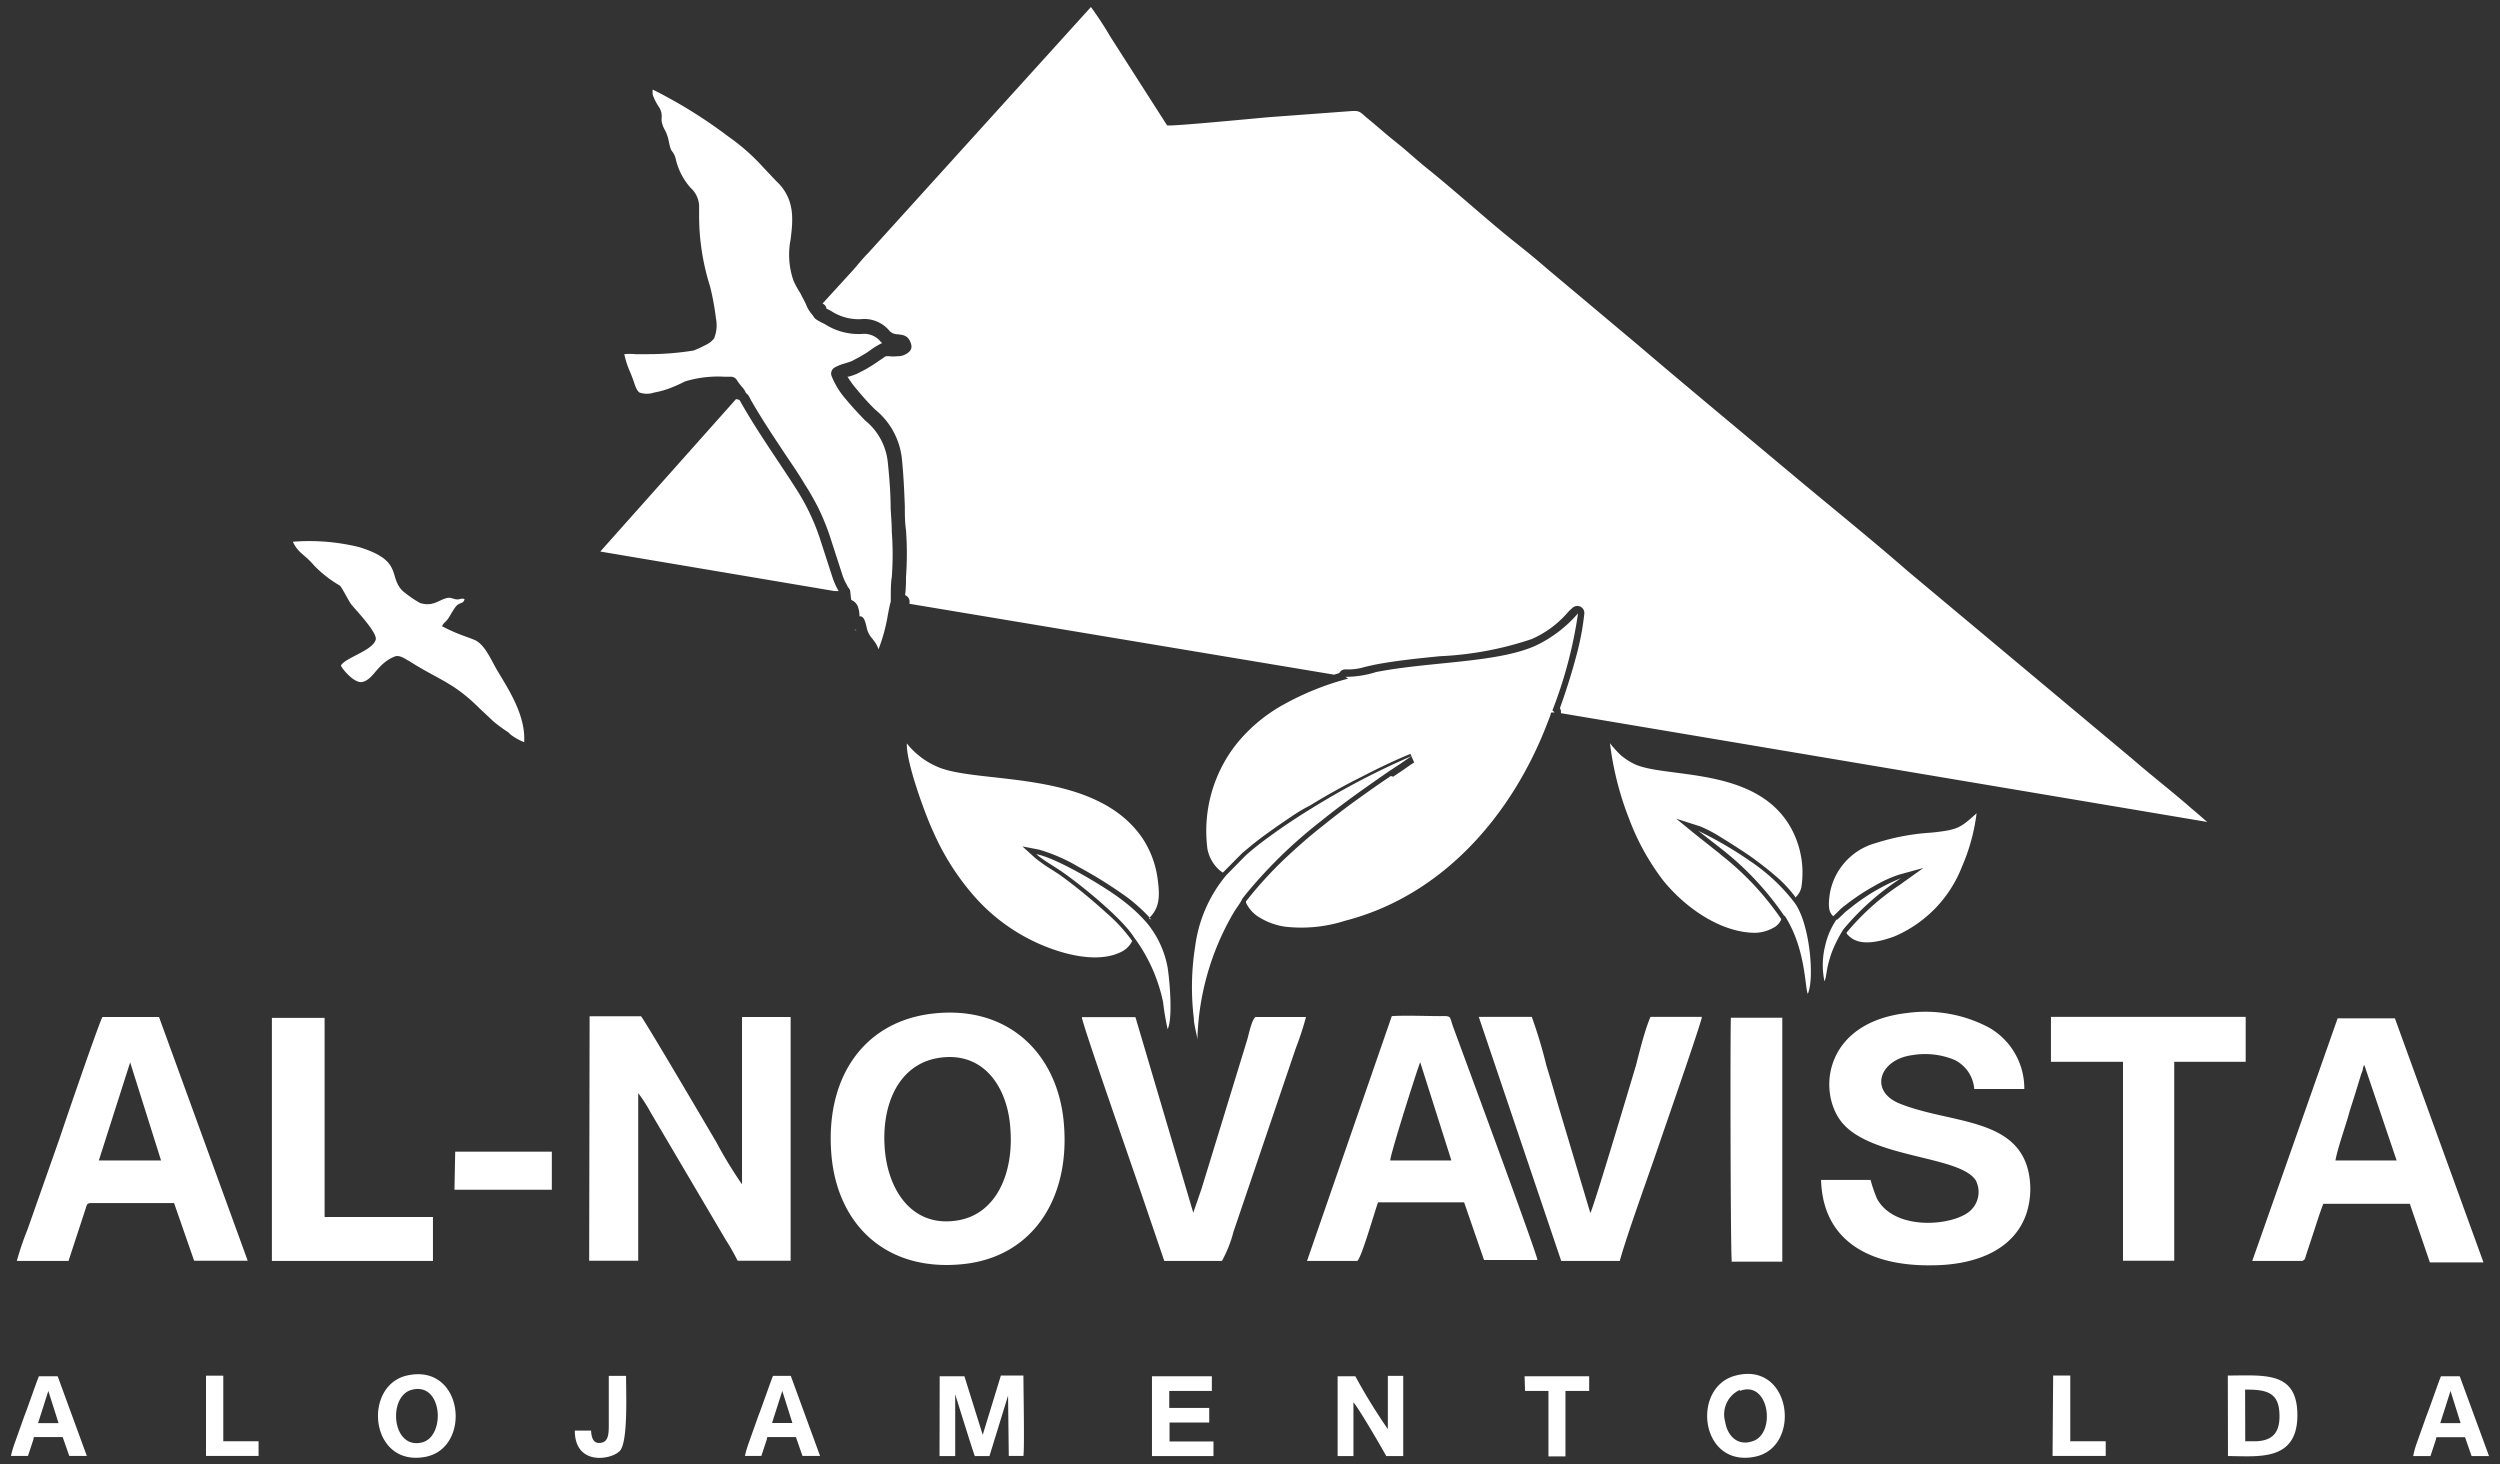 <svg id="Camada_1" data-name="Camada 1" xmlns="http://www.w3.org/2000/svg" viewBox="0 0 170.75 100"><rect x="0" y="0" width="170.75" height="100" fill="#333333" stroke="none"/><defs><style>.cls-1{fill:#fff;fill-rule:evenodd;}</style></defs><title>al-novavista</title><path class="cls-1" d="M51,26.89c.09.06.14.15.24.34l.06.12c.73,1.26,1.44,2.33,2.17,3.43.48.73,1,1.46,1.48,2.27a18.47,18.47,0,0,1,.93,1.62,16.53,16.53,0,0,1,.76,1.83v0l.92,2.84a3,3,0,0,0,.25.55l.11.22a.49.49,0,0,1,.16.34c.05.52.06.52.07.53a.8.8,0,0,1,.48.57,1.59,1.59,0,0,1,.07.45.68.68,0,0,1,0,.09c.23,0,.35.12.49.75a1.59,1.59,0,0,0,.39.78h0l.15.2a1.73,1.73,0,0,1,.27.53A11.82,11.82,0,0,0,60.64,42h0c.07-.37.13-.69.2-.91a.48.48,0,0,1,0-.09c0-.71,0-1.18.07-1.59a21,21,0,0,0,0-3.08c0-.51-.05-1.07-.08-1.65,0-1-.09-2.12-.19-3.07a4.22,4.22,0,0,0-1.56-2.9c-.37-.39-.8-.83-1.28-1.41l0,0a5.6,5.6,0,0,1-1-1.61.48.48,0,0,1,.19-.58,3.28,3.28,0,0,1,.75-.3c.18-.06.36-.11.44-.15l.51-.27.49-.29.26-.18a4.79,4.79,0,0,1,.81-.49l-.09-.08a1.45,1.45,0,0,0-1.3-.54,4.28,4.28,0,0,1-2.52-.67L56.06,22c-.29-.16-.41-.23-.48-.36s-.32-.36-.47-.71a4.83,4.83,0,0,0-.25-.52L54.65,20a6,6,0,0,1-.45-.82A5.38,5.38,0,0,1,54,16.35c.16-1.33.33-2.77-1-4h0l-.87-.92,0,0h0a14,14,0,0,0-2.35-2.08A33.42,33.42,0,0,0,46.23,7l-.32-.18c-.42-.23-.89-.49-1.33-.7a1.77,1.77,0,0,0,0,.35A3.75,3.75,0,0,0,45,7.3h0a1.13,1.13,0,0,1,.19.74,1.48,1.48,0,0,0,0,.24,1.81,1.81,0,0,0,.21.58,2.62,2.62,0,0,1,.26.7c.12.61.18.69.24.77a1.29,1.29,0,0,1,.26.56,4.47,4.47,0,0,0,1,1.93A1.8,1.8,0,0,1,47.75,14h0l0,.57a16,16,0,0,0,.75,5,18.42,18.42,0,0,1,.4,2.18,2.39,2.39,0,0,1-.13,1.37h0a1.57,1.57,0,0,1-.55.43,8.34,8.34,0,0,1-.84.39,19.52,19.52,0,0,1-3.18.25h-.79a4,4,0,0,0-.77,0,6,6,0,0,0,.41,1.25c.1.24.18.46.25.66.12.38.23.61.38.71a1.55,1.55,0,0,0,1,0,6,6,0,0,0,1.11-.31,10.85,10.85,0,0,0,1-.45,7.75,7.75,0,0,1,2.68-.32h.43a.48.48,0,0,1,.43.23h0a2.51,2.51,0,0,0,.22.31l.06.08,0,0,.06.07a1.21,1.21,0,0,1,.27.41m6.76,15h0Zm.75,1.18-.09,0h0C58.43,43.06,58.58,43.08,58.46,43.07Zm67,19.77a5.11,5.11,0,0,0-.78,1.77,5.46,5.46,0,0,0-.06,2.47c.09-.19,0,0,.08-.23l.13-.74a8.57,8.57,0,0,1,.27-.95,9,9,0,0,1,.81-1.62,17.63,17.63,0,0,1,3.94-3.5A13.59,13.59,0,0,0,126.4,62c-.18.15-.31.23-.47.39S125.59,62.72,125.45,62.84Zm-3.57-.26c1.45,2.22,1.39,4.9,1.59,5.36.48-1,.15-5-1-6.35l-.14-.18a12.84,12.84,0,0,0-2.77-2.52A25.89,25.89,0,0,0,116,56.75L117.6,58A20.23,20.23,0,0,1,121.88,62.58ZM77.44,64a11.25,11.25,0,0,1,2,4.45,17.1,17.1,0,0,0,.31,1.84c.36-.74.14-3.3,0-4.2A6.62,6.62,0,0,0,78.3,63s0-.06,0,0,0,0,0,0a10.79,10.79,0,0,0-1.52-1.42c-1.25-1-4.65-3-6-3.24.42.38,1.32.89,1.81,1.24C73.83,60.44,76.64,62.72,77.44,64ZM166.67,97.2h1.39l-.69-2.2Zm-1.85,2.25H166l.38-1.15c0-.11,0-.14.13-.14h1.85l.45,1.29H170L168,94h-1.28c-.07.11-.86,2.4-1,2.72l-.71,2A6.31,6.31,0,0,0,164.82,99.45ZM52.73,97.19h1.39L53.43,95Zm-1.85,2.25H52l.38-1.15c0-.11,0-.14.13-.14h1.85l.45,1.29h1.2l-2-5.47H52.8c-.07.11-.86,2.4-1,2.72l-.71,2A6.31,6.31,0,0,0,50.88,99.44ZM2.6,97.2H4L3.3,95ZM.75,99.44H1.91l.38-1.15c0-.11,0-.14.13-.14H4.28l.45,1.29h1.2L3.94,94H2.66c-.07.11-.86,2.4-1,2.72l-.71,2A6.31,6.31,0,0,0,.75,99.44Zm152.6-1h.6c1.32,0,1.82-.64,1.73-2s-.94-1.54-2.34-1.53ZM28.1,94.93c-1.62.45-1.35,4.09.72,3.59C30.47,98.11,30.23,94.33,28.1,94.93Zm90.73,0a1.84,1.84,0,0,0-1,2.18c.13.87.78,1.67,1.82,1.34C121.34,98,120.86,94.22,118.83,95ZM14.07,99.44l3.59,0,0-1-2.41,0,0-4.48H14.07Zm126.12,0h3.63v-1h-2.42l0-4.49h-1.17ZM40.37,97.71H39.26c0,2.43,2.52,2,3.08,1.38s.42-3.87.42-5.12H41.58c0,1.1,0,2.21,0,3.3,0,.54,0,1.09-.4,1.24C40.55,98.7,40.4,98.25,40.37,97.71ZM104.16,95l1.6,0v4.47h1.16V95l1.62,0V94l-4.41,0ZM78.68,99.45l4.2,0,0-1h-3l0-1.29h2.71l0-1-2.73,0V95l2.91,0,0-1H78.68Zm12.68,0,1.08,0,0-3.66c.23.17,2,3.2,2.24,3.66h1.16l0-5.48H94.79v3.64A39.61,39.61,0,0,1,92.57,94l-1.21,0Zm-27.19,0h1.07V95.23s1.22,3.94,1.34,4.22h1l1.27-4.13.05,4.12h1c.08-.63,0-4.49,0-5.49H68.36L67.12,98,65.87,94l-1.69,0Zm88,0c2,0,4.69.4,4.74-2.7s-2.18-2.81-4.75-2.8ZM27.83,93.94c-3.1.67-2.57,6.3,1.24,5.56C32.24,98.88,31.67,93.11,27.83,93.94Zm90.76,0c-3.11.74-2.5,6.34,1.29,5.55C123.07,98.83,122.37,93,118.59,93.94ZM83.75,59.78a9.51,9.51,0,0,0-2.12,4.86,17.72,17.72,0,0,0-.09,4.92c0,.43.23,1.17.24,1.47a18.08,18.08,0,0,1,2.45-8.65c.19-.34.48-.67.62-1l.08-.1.07-.09.16-.2a32.38,32.38,0,0,1,5.09-4.93c1.55-1.25,3-2.26,4.63-3.39l.82-.54c.23-.15.62-.45.78-.52a52.08,52.08,0,0,0-6.83,3.56c-1.16.71-2.11,1.35-3.13,2.1-.49.36-1,.76-1.43,1.15Zm42.39,4c.34.38,1,1,3.24.18A8.54,8.54,0,0,0,134,59.2a13.18,13.18,0,0,0,1-3.65c-1.12,1-1.26,1.13-3.1,1.32a15.43,15.43,0,0,0-3.78.71,4.35,4.35,0,0,0-3.15,3.5c-.14,1,0,1.26.24,1.5l.24-.23.22-.22a3.78,3.78,0,0,1,.33-.28h0l.16-.12A14.42,14.42,0,0,1,128,60.52a8.78,8.78,0,0,1,1.7-.78l1.67-.46-1.4,1-.16.12a16.74,16.74,0,0,0-3.69,3.3ZM23.29,45.45c0,.14.89,1.25,1.45,1.13.79-.17,1-1.25,2.22-1.74.33-.13.7.16,1,.32,2.05,1.3,3,1.44,4.76,3.19l1,.94a10.8,10.8,0,0,0,1,.73c.07.06.09.1.18.17a3.79,3.79,0,0,0,.9.5c.12-1.86-1.13-3.7-1.85-4.92-.4-.68-.78-1.62-1.41-2-.46-.24-1.18-.38-2.35-1,.1-.22.21-.25.39-.48s.46-.85.7-1,.37-.08.45-.37c-.28-.1-.33.08-.65,0s-.38-.16-.79,0-.85.51-1.61.26a7.87,7.87,0,0,1-1.18-.82c-1-1,.07-2.07-3-3A14.34,14.34,0,0,0,20,37c.38.8.81.86,1.45,1.62A8,8,0,0,0,23.22,40c.21.25.56,1,.78,1.29s1.81,1.93,1.66,2.41C25.43,44.45,23.58,44.92,23.29,45.45Zm99.33,15.85a1.32,1.32,0,0,0,.41-.68,6.36,6.36,0,0,0-.61-3.89c-2.29-4.47-8.7-3.52-10.82-4.56a4.46,4.46,0,0,1-.91-.6,7.48,7.48,0,0,1-.73-.81,21.13,21.13,0,0,0,1.31,5.17,16.34,16.34,0,0,0,2.32,4.2c1.37,1.7,3.73,3.5,6.16,3.58a2.64,2.64,0,0,0,1.33-.32,1.17,1.17,0,0,0,.57-.57l0-.06h0a19.45,19.45,0,0,0-4.09-4.36l-.12-.11L115.81,57l-1.32-1.08,1.63.52a9.2,9.2,0,0,1,1.44.76c.85.52,1.81,1.15,2.18,1.42s1,.75,1.5,1.18a8.55,8.55,0,0,1,1.34,1.41ZM57,40.37h.28a5.07,5.07,0,0,1-.39-.84l-.93-2.87a15,15,0,0,0-1.64-3.36c-1.28-2-2.43-3.58-3.66-5.71-.16-.28-.1-.28-.39-.33L41,37.67ZM78.47,62.72h0c.73-.7.76-1.47.6-2.66a6.63,6.63,0,0,0-1-2.75c-3.21-4.82-11.18-3.72-14-4.92a5.34,5.34,0,0,1-2.13-1.61c-.08,1.25,1.31,5,1.79,6a17,17,0,0,0,2.67,4.27,12.77,12.77,0,0,0,5.25,3.69c1.44.54,3.46,1,4.92.28a1.64,1.64,0,0,0,.76-.75l0,0,0,0,0,0a10.86,10.86,0,0,0-1.72-1.88,38.24,38.24,0,0,0-3.09-2.54c-.19-.14-.42-.28-.66-.44a9.78,9.78,0,0,1-1.17-.82l-.86-.78,1.14.22a11.69,11.69,0,0,1,2.68,1.17,30.39,30.39,0,0,1,3.41,2.14c.27.21.57.46.86.73a9.18,9.18,0,0,1,.72.74h0Zm81,16.54,4.22,0-2.21-6.53a1.15,1.15,0,0,0-.09.22c0,.15-.08.29-.13.44l-.25.82c-.17.57-.35,1.12-.53,1.69C160.22,76.88,159.68,78.33,159.51,79.26Zm-152.72,0H11l-2.11-6.7Zm88.16,0,4.22,0L97,72.55C96.87,72.82,95,78.68,94.95,79.26Zm-63.87,2,6.65,0V78.66H31.09Zm87.21,4.91h3.48l0-16.66h-3.51C118.17,70,118.19,85.74,118.28,86.13ZM64.08,72.26c-2.72.45-3.89,3.21-3.65,6.21.22,2.82,1.87,5.41,5,4.88,2.62-.44,3.81-3.22,3.58-6.24C68.84,74.28,67.19,71.75,64.08,72.26ZM18.57,85.81v.31h11v-3h-7.4l0-13.6H18.57ZM140.08,72.52H145V86.11h3.5l0-13.59h4.88l0-3.07H140.08Zm-33.45,13.6h4c.51-1.86,2.1-6.2,2.82-8.35.32-.94,2.78-8,2.79-8.32h-3.51c-.38.86-.76,2.41-1,3.34-.37,1.23-2.86,9.6-3.11,10.06l-2-6.7c-.34-1.12-.65-2.24-1-3.37a32.88,32.88,0,0,0-1-3.33H101Zm-27.11,0h3.94a8.61,8.61,0,0,0,.79-2L88.5,71.6a21.16,21.16,0,0,0,.7-2.14H85.75c-.28.23-.46,1.22-.58,1.6L82.6,79.45c-.17.56-.35,1.13-.52,1.7l-.58,1.68L77.55,69.47H73.89c0,.4,3.59,10.63,4.21,12.48Zm74.31,0h3.42c.21-.11.17-.13.26-.41l.16-.49.33-1c.22-.67.44-1.38.68-2h5.91l1.37,4h3.66l-6.05-16.67h-3.91Zm-152.68,0H4.68l1.15-3.51c.11-.33.09-.44.41-.44h5.65l1.37,3.94h3.66L10.86,69.46H7c-.22.34-2.61,7.32-2.93,8.29L1.87,84A19.23,19.23,0,0,0,1.15,86.12Zm88.12,0h3.42c.26-.06,1.2-3.38,1.43-4H100l1.36,3.94,3.65,0c-.1-.62-5.19-14.37-5.76-15.92-.26-.72-.08-.76-.87-.74-1.06,0-2.29-.06-3.32,0Zm38.49-5.53-3.38,0c.11,4.16,3.32,5.89,7.54,5.83,2.76,0,5.56-.9,6.47-3.49a5.46,5.46,0,0,0,.13-3c-.89-3.61-5.4-3.2-8.76-4.55-2.12-.85-1.41-3,.82-3.31a5.28,5.28,0,0,1,2.89.31,2.41,2.41,0,0,1,1.37,2l3.42,0a4.78,4.78,0,0,0-2.4-4.19,9.24,9.24,0,0,0-5.62-1c-5.54.64-6.11,5.19-4.54,7.34,1.91,2.6,8.12,2.36,9.24,4.08a1.73,1.73,0,0,1-.6,2.26c-1.38.9-5,1.11-6.14-1A9.83,9.83,0,0,1,127.76,80.59ZM40.24,86.11h3.35V74.66A10.07,10.07,0,0,1,44.45,76l5.1,8.65a15.09,15.09,0,0,1,.83,1.46H54V69.46H50.68V80.89A28.78,28.78,0,0,1,48.92,78c-.42-.71-4.9-8.34-5.14-8.59H40.27ZM63.61,69.24c-4.67.58-7.28,4.43-6.82,9.68.42,4.76,3.78,8,9.07,7.41,4.66-.52,7.25-4.46,6.8-9.61C72.26,72,68.88,68.59,63.61,69.24Zm28.29-23,.18.11a18.93,18.93,0,0,0-4.39,1.76,10.88,10.88,0,0,0-3.3,2.78A9.59,9.59,0,0,0,82.47,58a2.61,2.61,0,0,0,.84,1.45l.21.15,1.33-1.34,0,0,.71-.59c.24-.19.48-.38.74-.57.51-.37,1-.72,1.52-1.07s1-.69,1.63-1c1.07-.66,2.33-1.37,3.6-2,1.1-.57,2.23-1.11,3.28-1.54l.26.59a4.51,4.51,0,0,0-.41.27l-.33.23-.7.47h0L95,53c-.84.56-1.6,1.1-2.35,1.64s-1.48,1.1-2.26,1.73c-1,.78-1.85,1.54-2.68,2.32a27.31,27.31,0,0,0-2.36,2.56l-.12.15h0l0,0h0l-.07.09h0l-.06.07,0,.09.05.1a2.29,2.29,0,0,0,.87.91,4.64,4.64,0,0,0,1.73.63,9.77,9.77,0,0,0,4.11-.4c6.72-1.73,11.44-7.27,13.83-13.51l.16-.42c.14-.36,0-.29.33-.3l-.15-.14a30,30,0,0,0,1.75-6.63,8.77,8.77,0,0,1-2.92,2.22c-2.63,1.17-7.18,1.07-10.87,1.79A7,7,0,0,1,91.9,46.23Zm-29.78-5,29,4.84.35-.11a.48.48,0,0,1,.47-.25,3.82,3.82,0,0,0,1.28-.17h0l.62-.14h0c1.42-.28,3-.44,4.5-.59a22.8,22.8,0,0,0,6.27-1.17,6.91,6.91,0,0,0,2.44-1.79,3,3,0,0,1,.36-.35.48.48,0,0,1,.8.4,18.53,18.53,0,0,1-.58,3c-.33,1.25-.75,2.52-1.09,3.46a.48.48,0,0,1,.07.34l44.15,7.43c-.24-.19-.73-.64-1-.85-1.24-1.1-2.78-2.29-4.09-3.43L130.29,39c-2.53-2.21-5.6-4.68-8.22-6.88-3.32-2.78-7-5.83-10.27-8.62l-6.15-5.16q-1-.87-2.08-1.72c-2-1.59-4.15-3.56-6.15-5.16-.72-.58-1.34-1.17-2.06-1.74S94,8.57,93.3,8c-.5-.44-.46-.46-1.32-.39L86.71,8c-.74.06-6.87.66-7,.56L75.82,2.48a22.67,22.67,0,0,0-1.31-2L59.3,17.28c-.39.38-.8.92-1.18,1.33l-1.94,2.12a.48.48,0,0,1,.28.38s0,0,.06,0l.26.14a3.44,3.44,0,0,0,2,.55,2.24,2.24,0,0,1,2,.83.77.77,0,0,0,.51.2c.44.05.79.09.95.72h0a.48.48,0,0,1-.15.48,1.12,1.12,0,0,1-.81.3,2.29,2.29,0,0,1-.56,0l-.22,0H60.5l-.55.37-.29.2-.53.32-.58.3a4.9,4.9,0,0,1-.56.2l-.11,0a6.66,6.66,0,0,0,.67.91l0,0c.46.56.87,1,1.23,1.35a5,5,0,0,1,1.83,3.47c.1,1,.15,2.06.19,3.13,0,.55,0,1.09.08,1.63a21.77,21.77,0,0,1,0,3.19c0,.36,0,.75-.06,1.25h0a.48.48,0,0,1,.29.57Z"/></svg>